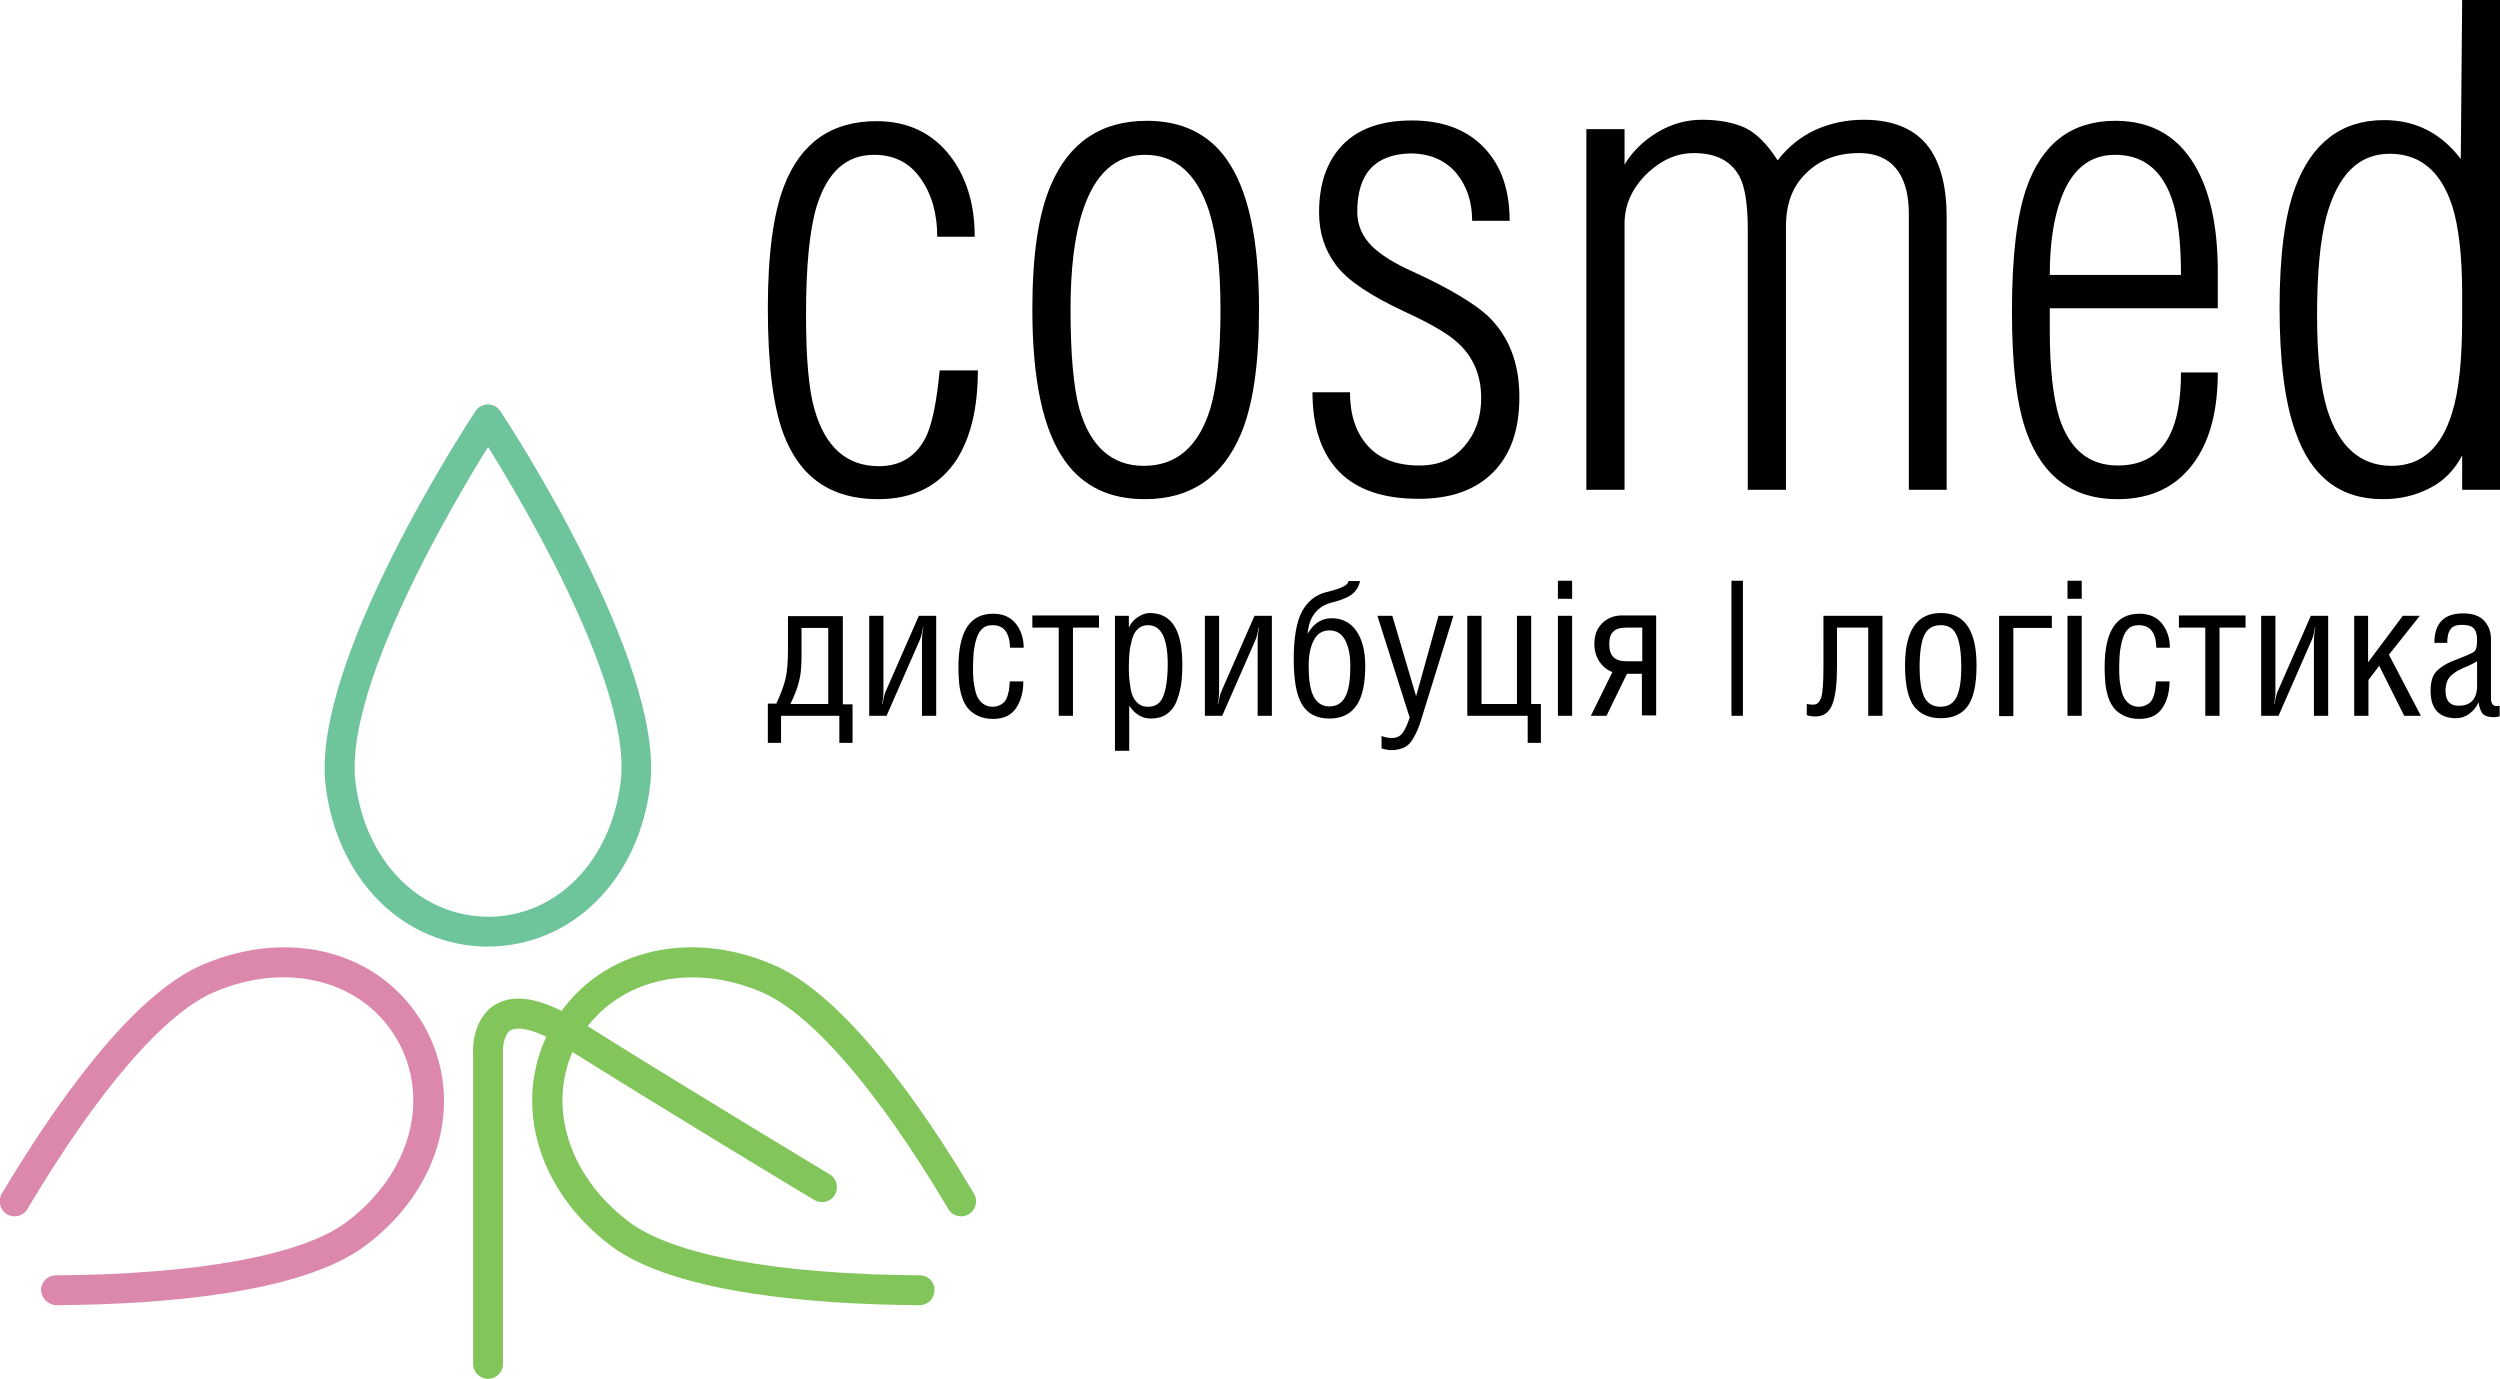 <?xml version="1.0" encoding="utf-8"?>
<!-- Generator: Adobe Illustrator 21.0.2, SVG Export Plug-In . SVG Version: 6.00 Build 0)  -->
<svg version="1.1" id="Слой_1" xmlns="http://www.w3.org/2000/svg" xmlns:xlink="http://www.w3.org/1999/xlink" x="0px" y="0px"
	 viewBox="0 0 720.2 397.2" style="enable-background:new 0 0 720.2 397.2;" xml:space="preserve">
<style type="text/css">
	.st0{fill:#82C55B;}
	.st1{fill:#6EC49B;}
	.st2{fill:#DC88AC;}
</style>
<path class="st0" d="M144.9,392.9v-89.3c0-0.1,0-0.2,0-0.3c-0.1-1.6,0.3-5.4,2.2-6.5c1-0.5,4.9-1.9,15.8,5
	c25.9,16.3,71.2,43.7,71.7,43.9c2,1.2,4.7,0.6,5.9-1.5c1.2-2,0.6-4.7-1.5-5.9c-0.5-0.3-45.8-27.6-71.5-43.8
	c-10.9-6.9-19-8.5-24.8-5.1c-6.9,4.2-6.5,13.5-6.4,14.5c0-0.1,0-0.2,0-0.3v89.3c0,2.4,1.9,4.3,4.3,4.3
	C143,397.2,144.9,395.3,144.9,392.9"/>
<path class="st1" d="M137,118.4c-1.9,2.9-47.5,72.3-43.2,107.9c3.3,27.2,22.5,46.3,46.7,46.4c24.3-0.1,43.5-19.2,46.8-46.4
	c4.3-35.6-41.2-105-43.2-107.9c-0.8-1.2-2.1-1.9-3.6-1.9C139.2,116.5,137.8,117.2,137,118.4 M178.8,225.3
	c-2.8,22.8-18.5,38.8-38.2,38.8c-19.7-0.1-35.4-16-38.2-38.8c-3.9-32.5,41.3-101.5,41.8-102.2c-0.8,1.2-2.1,1.9-3.6,1.9
	c-1.4,0-2.8-0.7-3.6-1.9C137.5,123.8,182.8,192.8,178.8,225.3z"/>
<path class="st0" d="M265,367.4c-41.2-0.3-71-5.8-83.8-15.4c-18.3-13.8-24.3-35.4-14.5-52.5c9.9-17,31.6-22.7,52.7-13.7
	c14.4,6.2,33.5,28.3,53.8,62.5c1.2,2.1,3.9,2.7,5.9,1.5c2-1.2,2.7-3.9,1.5-5.9c-15-25.3-37.3-57.2-57.9-66
	c-25.2-10.8-51.4-3.7-63.5,17.3c-12.1,21-5.1,47.2,16.8,63.7c18.3,13.7,58.5,16.9,88.9,17.1c2.4,0,4.3-1.9,4.3-4.3
	C269.3,369.3,267.4,367.4,265,367.4"/>
<path class="st2" d="M16.3,376c30.4-0.2,70.6-3.4,88.9-17.1c22-16.4,28.9-42.6,16.8-63.7c-12.2-21-38.3-28.1-63.6-17.3
	c-20.6,8.8-42.8,40.7-57.9,66c-1.2,2.1-0.5,4.7,1.5,5.9c2,1.2,4.7,0.6,5.9-1.5c20.3-34.2,39.5-56.4,53.8-62.5
	c21.1-9,42.8-3.4,52.7,13.7c9.8,17.1,3.8,38.7-14.5,52.5c-12.8,9.6-42.6,15.1-83.8,15.4c-2.4,0-4.3,2-4.3,4.3
	C12,374.1,14,376,16.3,376"/>
<path d="M270.7,106.7h11c0,10.9-2.1,19.4-6.1,25.7c-5,7.6-12.5,11.4-22.7,11.4c-13.5,0-22.5-6.3-27.2-18.8c-3-8-4.5-20.1-4.5-36.2
	c0-15.6,1.6-27.3,4.7-35.3c4.8-12.4,13.7-18.6,26.6-18.6c9,0,16.1,3.4,21.2,10c4.7,6.1,7.1,13.9,7.1,23.3h-10.8
	c0-6.7-1.6-12.3-4.8-16.8c-3.2-4.6-7.7-6.8-13.4-6.8c-8,0-13.4,4.9-16.5,14.7c-2.1,6.9-3.1,17.4-3.1,31.5c0,12.4,0.8,21.4,2.4,27
	c3.1,11,9.3,16.5,18.6,16.5c6.5,0,11.2-3.1,13.9-9.2C268.7,121.3,269.9,115.2,270.7,106.7"/>
<path d="M329.8,143.8c-10.1,0-17.7-3.6-23-11c-6.3-8.8-9.4-23.3-9.4-43.7c0-15.4,1.7-27.3,5.3-35.7c5.3-12.4,14.5-18.6,27.7-18.6
	c10,0,17.7,3.7,22.9,11c6.3,8.8,9.4,23.2,9.4,43.3c0,15.7-1.7,27.7-5.3,36.1C352.1,137.6,342.9,143.8,329.8,143.8 M329.5,134.2
	c9.4,0,15.8-5.5,19.2-16.6c1.9-6.5,2.9-16,2.9-28.4c0-12-1.1-21.5-3.3-28.4c-3.5-10.8-9.7-16.2-18.4-16.2c-8.5,0-14.5,5.4-18,16.2
	c-2.4,7.3-3.5,16.8-3.5,28.4c0,13,0.9,22.5,2.5,28.4C314,128.6,320.3,134.2,329.5,134.2z"/>
<path d="M406.9,78.2c10.5,4.8,17.6,9.1,21.6,12.7c6.2,5.9,9.2,13.7,9.2,23.5c0,9.4-2.5,16.6-7.6,21.7c-5.1,5.1-12.2,7.6-21.4,7.6
	c-10.2,0-17.8-2.6-22.9-7.8c-5.1-5.2-7.7-12.9-7.7-22.9h10.8c0,6.5,1.7,11.6,5.1,15.4c3.4,3.8,8.4,5.7,14.9,5.7
	c5.5,0,9.8-1.8,13-5.6c3.2-3.7,4.8-8.3,4.8-13.8c0-6.5-2.2-11.8-6.7-15.9c-2.6-2.5-7.7-5.5-15.3-9c-9.9-4.6-16.5-9-19.8-13.4
	c-3.3-4.4-4.9-9.4-4.9-15.2c0-8.4,2.3-14.8,6.8-19.5c4.5-4.6,11.1-7,19.9-7c8.9,0,15.8,2.6,20.8,7.8c5,5.2,7.4,12.3,7.4,21.1h-10.8
	c0-5.6-1.6-10.2-4.7-13.9c-3.2-3.6-7.5-5.5-13.2-5.5C396.1,44.5,391,50,391,61c0,3.8,1.4,7.1,4.3,10
	C397.8,73.4,401.7,75.9,406.9,78.2"/>
<path d="M468,64.5v76.6h-11V37.2h11v10.2c2.3-3.8,5.5-6.9,9.5-9.3c4-2.4,8.3-3.6,12.8-3.6c4.9,0,9.1,0.8,12.4,2.3
	c3.3,1.6,6.4,4.7,9.4,9.4c3-3.9,6.6-6.8,10.9-8.8c4.3-1.9,8.9-2.9,13.9-2.9c8.6,0,14.9,2.7,18.8,8c3.4,4.7,5.1,11.4,5.1,20.2v78.4
	h-10.9V61.6c0-5.1-1-9.1-2.9-12c-2.5-3.7-6.3-5.5-11.4-5.5c-6.3,0-11.3,1.9-15.2,5.7c-4,3.8-5.9,8.9-5.9,15.5v75.8h-11v-75
	c0-7.2-0.8-12.3-2.4-15.3c-2.4-4.4-6.7-6.7-13.1-6.7c-4.7,0-9.1,1.8-13.1,5.5C470.3,53.9,468,58.8,468,64.5"/>
<path d="M638.9,78.2v10.6h-48.4v6.4c0,11.1,1,19.4,2.7,25c3,9.3,8.6,13.9,16.9,13.9c7,0,12-2.9,14.9-8.6c2.2-4.3,3.3-10.4,3.3-18.2
	h10.6c0,10.6-2.1,19-6.4,25.3c-5.1,7.5-12.6,11.2-22.5,11.2c-12.7,0-21.4-6.3-26.1-19c-2.9-7.8-4.3-19.5-4.3-35.1
	c0-15.7,1.4-27.4,4.1-35.3c4.5-13.1,13.1-19.6,25.7-19.6c10.8,0,18.7,4.8,23.7,14.3C637,56.5,638.9,66.2,638.9,78.2 M590.5,79.2
	h37.8c0-9.6-0.9-17-2.7-22.1c-3-8.4-8.4-12.5-16.3-12.5c-7.3,0-12.5,4.2-15.6,12.7C591.6,63,590.5,70.3,590.5,79.2z"/>
<path d="M709.3,0h10.9v141.1h-10.9v-9.9c-2.2,4.2-5.3,7.4-9.3,9.4c-4,2.1-8.5,3.2-13.6,3.2c-12.3,0-20.7-6.5-25.2-19.6
	c-3-8.5-4.5-20.3-4.5-35.5c0-15,1.5-26.6,4.5-34.7c4.8-12.9,13.4-19.4,25.6-19.4c9,0,16.4,3.7,22.1,11.2L709.3,0z M709.3,84.6
	c0-10.9-1-19.4-2.9-25.4c-3.3-9.9-9.2-14.9-18-14.9c-8.9,0-14.9,6-18.2,18c-1.8,6.8-2.7,16.3-2.7,28.6c0,11.7,1,20.8,2.9,27
	c3.4,10.8,9.6,16.3,18.6,16.3c8.5,0,14.3-5.1,17.4-15.3c2-6.3,2.9-15.4,2.9-27.4V84.6z"/>
<path d="M498.8,206.2v-38.9h3.3v38.9H498.8z M705,185.2h-3.7c0-5.7,2.8-8.5,8.3-8.5c2.7,0,4.7,0.7,6,2.1c1.3,1.4,2,3.1,2,5.3v17
	c0,1.5,0.5,2.3,1.6,2.3c0.3,0,0.6,0,0.9-0.1v3c-0.4,0.2-0.9,0.3-1.7,0.3c-1.4,0-2.4-0.3-3-0.8c-0.6-0.5-1.1-1.7-1.4-3.5H714
	c-0.5,1.3-1.4,2.4-2.6,3.3c-1.2,0.9-2.5,1.3-3.8,1.3c-4.9,0-7.4-2.6-7.4-7.9c0-2.4,0.5-4.3,1.6-5.5c1.1-1.2,2.9-2.4,5.6-3.4
	c2.1-0.8,3.8-1.5,5.1-2.2c0.7-0.3,1.1-1.5,1.1-3.4c0-1.7-0.3-2.8-1-3.5c-0.6-0.7-1.8-1-3.4-1c-1.5,0-2.6,0.4-3.2,1.2
	C705.3,182.1,705,183.4,705,185.2z M713.6,190.5c-0.6,0.4-1.5,0.8-2.5,1.3c-1,0.4-1.9,0.8-2.6,1.2c-0.7,0.3-1.3,0.7-2,1.3
	c-0.7,0.5-1.2,1.2-1.5,1.9c-0.3,0.8-0.5,1.7-0.5,2.7c0,3,1.3,4.4,3.8,4.4c3.5,0,5.3-1.9,5.3-5.8V190.5z M682.2,177.4v13.4l10-13.4
	h4.9l-8.9,11.2l9.2,17.6h-4.8l-7.2-14.4l-3.1,4.1v10.3h-4.1v-28.8H682.2z M651.4,177.4h4.1v21.9c0,0.9-0.1,2.1-0.4,3.5h0.1
	c0.4-1.8,0.6-2.9,0.9-3.5l9.6-21.9h5v28.8h-4.1v-21.9c0-0.8,0.1-1.9,0.4-3.6h-0.1c-0.3,1.8-0.6,3-0.9,3.6l-9.6,21.9h-5V177.4z
	 M639.4,206.2h-4.1v-25.4h-7.6v-3.5h19.2v3.5h-7.5V206.2z M616.1,180.1c-1.2,0-2.2,0.3-2.9,1c-0.8,0.7-1.3,1.6-1.7,2.9
	c-0.4,1.2-0.6,2.5-0.8,3.8c-0.1,1.3-0.2,2.8-0.2,4.5c0,1.2,0,2.2,0.1,3c0,0.8,0.2,1.8,0.4,2.9c0.2,1.1,0.5,2.1,0.9,2.8
	c0.4,0.7,0.9,1.3,1.6,1.8c0.7,0.5,1.6,0.8,2.6,0.8c0.9,0,1.6-0.2,2.2-0.5c0.6-0.3,1.1-0.7,1.4-1.1c0.3-0.4,0.6-1,0.8-1.7
	c0.2-0.7,0.4-1.4,0.4-1.9c0.1-0.6,0.1-1.3,0.2-2.1h3.9c0,3.1-0.7,5.6-2.1,7.7c-1.4,2.1-3.6,3.1-6.6,3.1c-1.7,0-3.2-0.3-4.4-0.9
	c-1.2-0.6-2.2-1.3-2.9-2.2c-0.7-0.9-1.3-2-1.7-3.3c-0.4-1.3-0.7-2.7-0.8-4c-0.1-1.3-0.2-2.8-0.2-4.4c0-10.4,3.3-15.5,10-15.5
	c2.8,0,4.9,0.9,6.5,2.8c1.5,1.9,2.3,4.2,2.3,7h-3.9C621.1,182.2,619.4,180.1,616.1,180.1z M599.7,172.5h-4.1v-5.2h4.1V172.5z
	 M599.7,177.4v28.8h-4.1v-28.8H599.7z M575.9,177.4h15.2v3.5H580v25.4h-4.1V177.4z M559.1,180.1c-2.2,0-3.8,0.9-4.7,2.8
	c-0.9,1.8-1.4,4.9-1.4,9.3c0,3.7,0.4,6.5,1.3,8.5c0.9,1.9,2.5,2.9,4.7,2.9c2.3,0,3.8-1,4.7-2.9c0.9-1.9,1.3-4.8,1.3-8.5
	c0-4.4-0.5-7.4-1.4-9.3C562.8,181,561.2,180.1,559.1,180.1z M548.8,191.7c0-10,3.4-15.1,10.3-15.1c6.9,0,10.3,5,10.3,15.1
	c0,5.6-0.9,9.5-2.6,11.8c-1.7,2.3-4.3,3.4-7.7,3.4c-3.3,0-5.9-1.1-7.7-3.4C549.7,201.3,548.8,197.3,548.8,191.7z M525.3,177.4h17
	v28.8h-4.1v-25.4h-9v11.4c0,4.6-0.4,8.2-1.3,10.6c-0.9,2.4-2.5,3.6-4.9,3.6c-1,0-1.8-0.1-2.5-0.4v-3.2c0.5,0.1,1.1,0.2,1.8,0.2
	c1.2,0,1.9-0.7,2.4-2.2c0.4-1.4,0.6-4.4,0.6-8.9V177.4z M473.1,194.1h-4.4l-5.9,12.1h-4.5l6.2-12.6c-1.6-0.6-2.8-1.6-3.8-3.1
	c-0.9-1.4-1.4-3.1-1.4-5c0-2.4,0.7-4.4,2.2-5.9c1.5-1.5,3.4-2.3,5.7-2.3h9.9v28.8h-4.1V194.1z M473.1,190.6v-9.8h-4.5
	c-1.9,0-3.2,0.4-3.9,1.2c-0.8,0.8-1.1,2-1.1,3.7c0,1.6,0.4,2.8,1.2,3.6c0.8,0.8,2,1.2,3.8,1.2H473.1z M452.9,172.5h-4.1v-5.2h4.1
	V172.5z M452.9,177.4v28.8h-4.1v-28.8H452.9z M426.8,177.4v25.4H437v-25.4h4.1v25.4h2.8V214h-3.8v-7.8h-17.4v-28.8H426.8z
	 M396.8,177.4h4.3l6.8,23h0.1l6.4-23h4.3l-9,29c-0.5,1.7-0.9,2.9-1.3,3.8c-0.4,0.9-0.9,1.9-1.5,2.9c-0.7,1.1-1.5,1.8-2.5,2.3
	c-1,0.4-2.2,0.7-3.5,0.7c-1,0-1.9-0.2-2.9-0.5v-3.6c0.9,0.4,1.9,0.6,3,0.6c1.3,0,2.4-0.5,3.1-1.5c0.7-1,1.4-2.5,2-4.4L396.8,177.4z
	 M378.4,200.6c1,1.9,2.5,2.9,4.6,2.9c2.1,0,3.7-1,4.6-2.9c1-1.9,1.4-4.9,1.4-8.8c0-3.1-0.5-5.5-1.5-7.4c-1-1.9-2.5-2.8-4.5-2.8
	c-2,0-3.5,0.9-4.5,2.8c-1,1.9-1.5,4.3-1.5,7.5C377,195.7,377.4,198.6,378.4,200.6z M376.7,182.6c1.7-3,4-4.5,6.9-4.5
	c3,0,5.4,1.2,7.1,3.6c1.7,2.4,2.6,5.8,2.6,10.1c0,5.1-0.8,8.9-2.5,11.4c-1.7,2.5-4.3,3.8-7.8,3.8c-3.7,0-6.4-1.4-8-4.2
	c-1.6-2.8-2.3-7.1-2.3-13c0-6,0.8-10.6,2.3-13.5c1.6-3,3.9-4.9,7-5.7c1.4-0.4,2.5-0.6,3.2-0.9c0.7-0.2,1.4-0.5,2.1-0.9
	c0.7-0.4,1.1-0.9,1.2-1.4h3.3c-0.4,1.8-1.3,3.1-2.6,4c-1.3,0.9-3.2,1.6-5.6,2.2c-2,0.5-3.6,1.5-4.8,3
	C377.6,178.1,376.9,180.1,376.7,182.6z M347.1,177.4h4.1v21.9c0,0.9-0.1,2.1-0.4,3.5h0.1c0.4-1.8,0.6-2.9,0.9-3.5l9.6-21.9h5v28.8
	h-4.1v-21.9c0-0.8,0.1-1.9,0.4-3.6h-0.1c-0.3,1.8-0.6,3-0.9,3.6l-9.6,21.9h-5V177.4z M325.2,177.4v3.2h0.1c0.6-1.3,1.5-2.2,2.6-2.9
	c1.1-0.7,2.2-1.1,3.3-1.1c6.3,0,9.4,4.9,9.4,14.7c0,2.3-0.1,4.4-0.4,6.2c-0.3,1.8-0.8,3.4-1.4,4.9c-0.7,1.5-1.6,2.6-2.8,3.4
	c-1.2,0.8-2.7,1.2-4.5,1.2c-2.4,0-4.5-1.2-6.2-3.7v13h-4.1v-38.9H325.2z M330.7,180.1c-1.2,0-2.2,0.4-2.9,1.1
	c-0.8,0.7-1.3,1.7-1.7,3c-0.3,1.3-0.6,2.5-0.7,3.6c-0.1,1.1-0.2,2.5-0.2,4c0,1.3,0,2.5,0.1,3.4c0.1,0.9,0.2,2,0.4,3.1
	c0.2,1.2,0.5,2.1,0.9,2.8c0.4,0.7,0.9,1.3,1.6,1.8c0.7,0.5,1.6,0.7,2.6,0.7c2.1,0,3.5-1,4.3-3c0.8-2,1.3-5.1,1.3-9.2
	C336.4,183.8,334.5,180.1,330.7,180.1z M309.1,206.2H305v-25.4h-7.6v-3.5h19.2v3.5h-7.5V206.2z M285.9,180.1c-1.2,0-2.2,0.3-2.9,1
	c-0.8,0.7-1.3,1.6-1.7,2.9c-0.4,1.2-0.6,2.5-0.8,3.8c-0.1,1.3-0.2,2.8-0.2,4.5c0,1.2,0,2.2,0.1,3c0,0.8,0.2,1.8,0.4,2.9
	c0.2,1.1,0.5,2.1,0.9,2.8c0.4,0.7,0.9,1.3,1.6,1.8c0.7,0.5,1.6,0.8,2.6,0.8c0.9,0,1.6-0.2,2.2-0.5c0.6-0.3,1.1-0.7,1.4-1.1
	c0.3-0.4,0.6-1,0.8-1.7c0.2-0.7,0.4-1.4,0.4-1.9c0.1-0.6,0.1-1.3,0.2-2.1h3.9c0,3.1-0.7,5.6-2.1,7.7c-1.4,2.1-3.6,3.1-6.6,3.1
	c-1.7,0-3.2-0.3-4.4-0.9c-1.2-0.6-2.2-1.3-2.9-2.2c-0.7-0.9-1.3-2-1.7-3.3c-0.4-1.3-0.7-2.7-0.8-4c-0.1-1.3-0.2-2.8-0.2-4.4
	c0-10.4,3.3-15.5,10-15.5c2.8,0,4.9,0.9,6.5,2.8c1.5,1.9,2.3,4.2,2.3,7h-3.9C290.8,182.2,289.2,180.1,285.9,180.1z M250.4,177.4h4.1
	v21.9c0,0.9-0.1,2.1-0.4,3.5h0.1c0.4-1.8,0.6-2.9,0.9-3.5l9.6-21.9h5v28.8h-4.1v-21.9c0-0.8,0.1-1.9,0.4-3.6h-0.1
	c-0.3,1.8-0.6,3-0.9,3.6l-9.6,21.9h-5V177.4z M238.6,202.8v-21.9h-7.7v8.3c0,2.8-0.2,5.2-0.7,7c-0.4,1.9-1.3,4.1-2.5,6.6H238.6z
	 M223.6,202.8c1.3-2.8,2.2-5.2,2.7-7.3c0.5-2.1,0.7-5,0.7-8.5v-9.5h15.8v25.4h2.8V214h-3.8v-7.8h-16.8v7.8h-3.8v-11.3H223.6z"/>
</svg>
